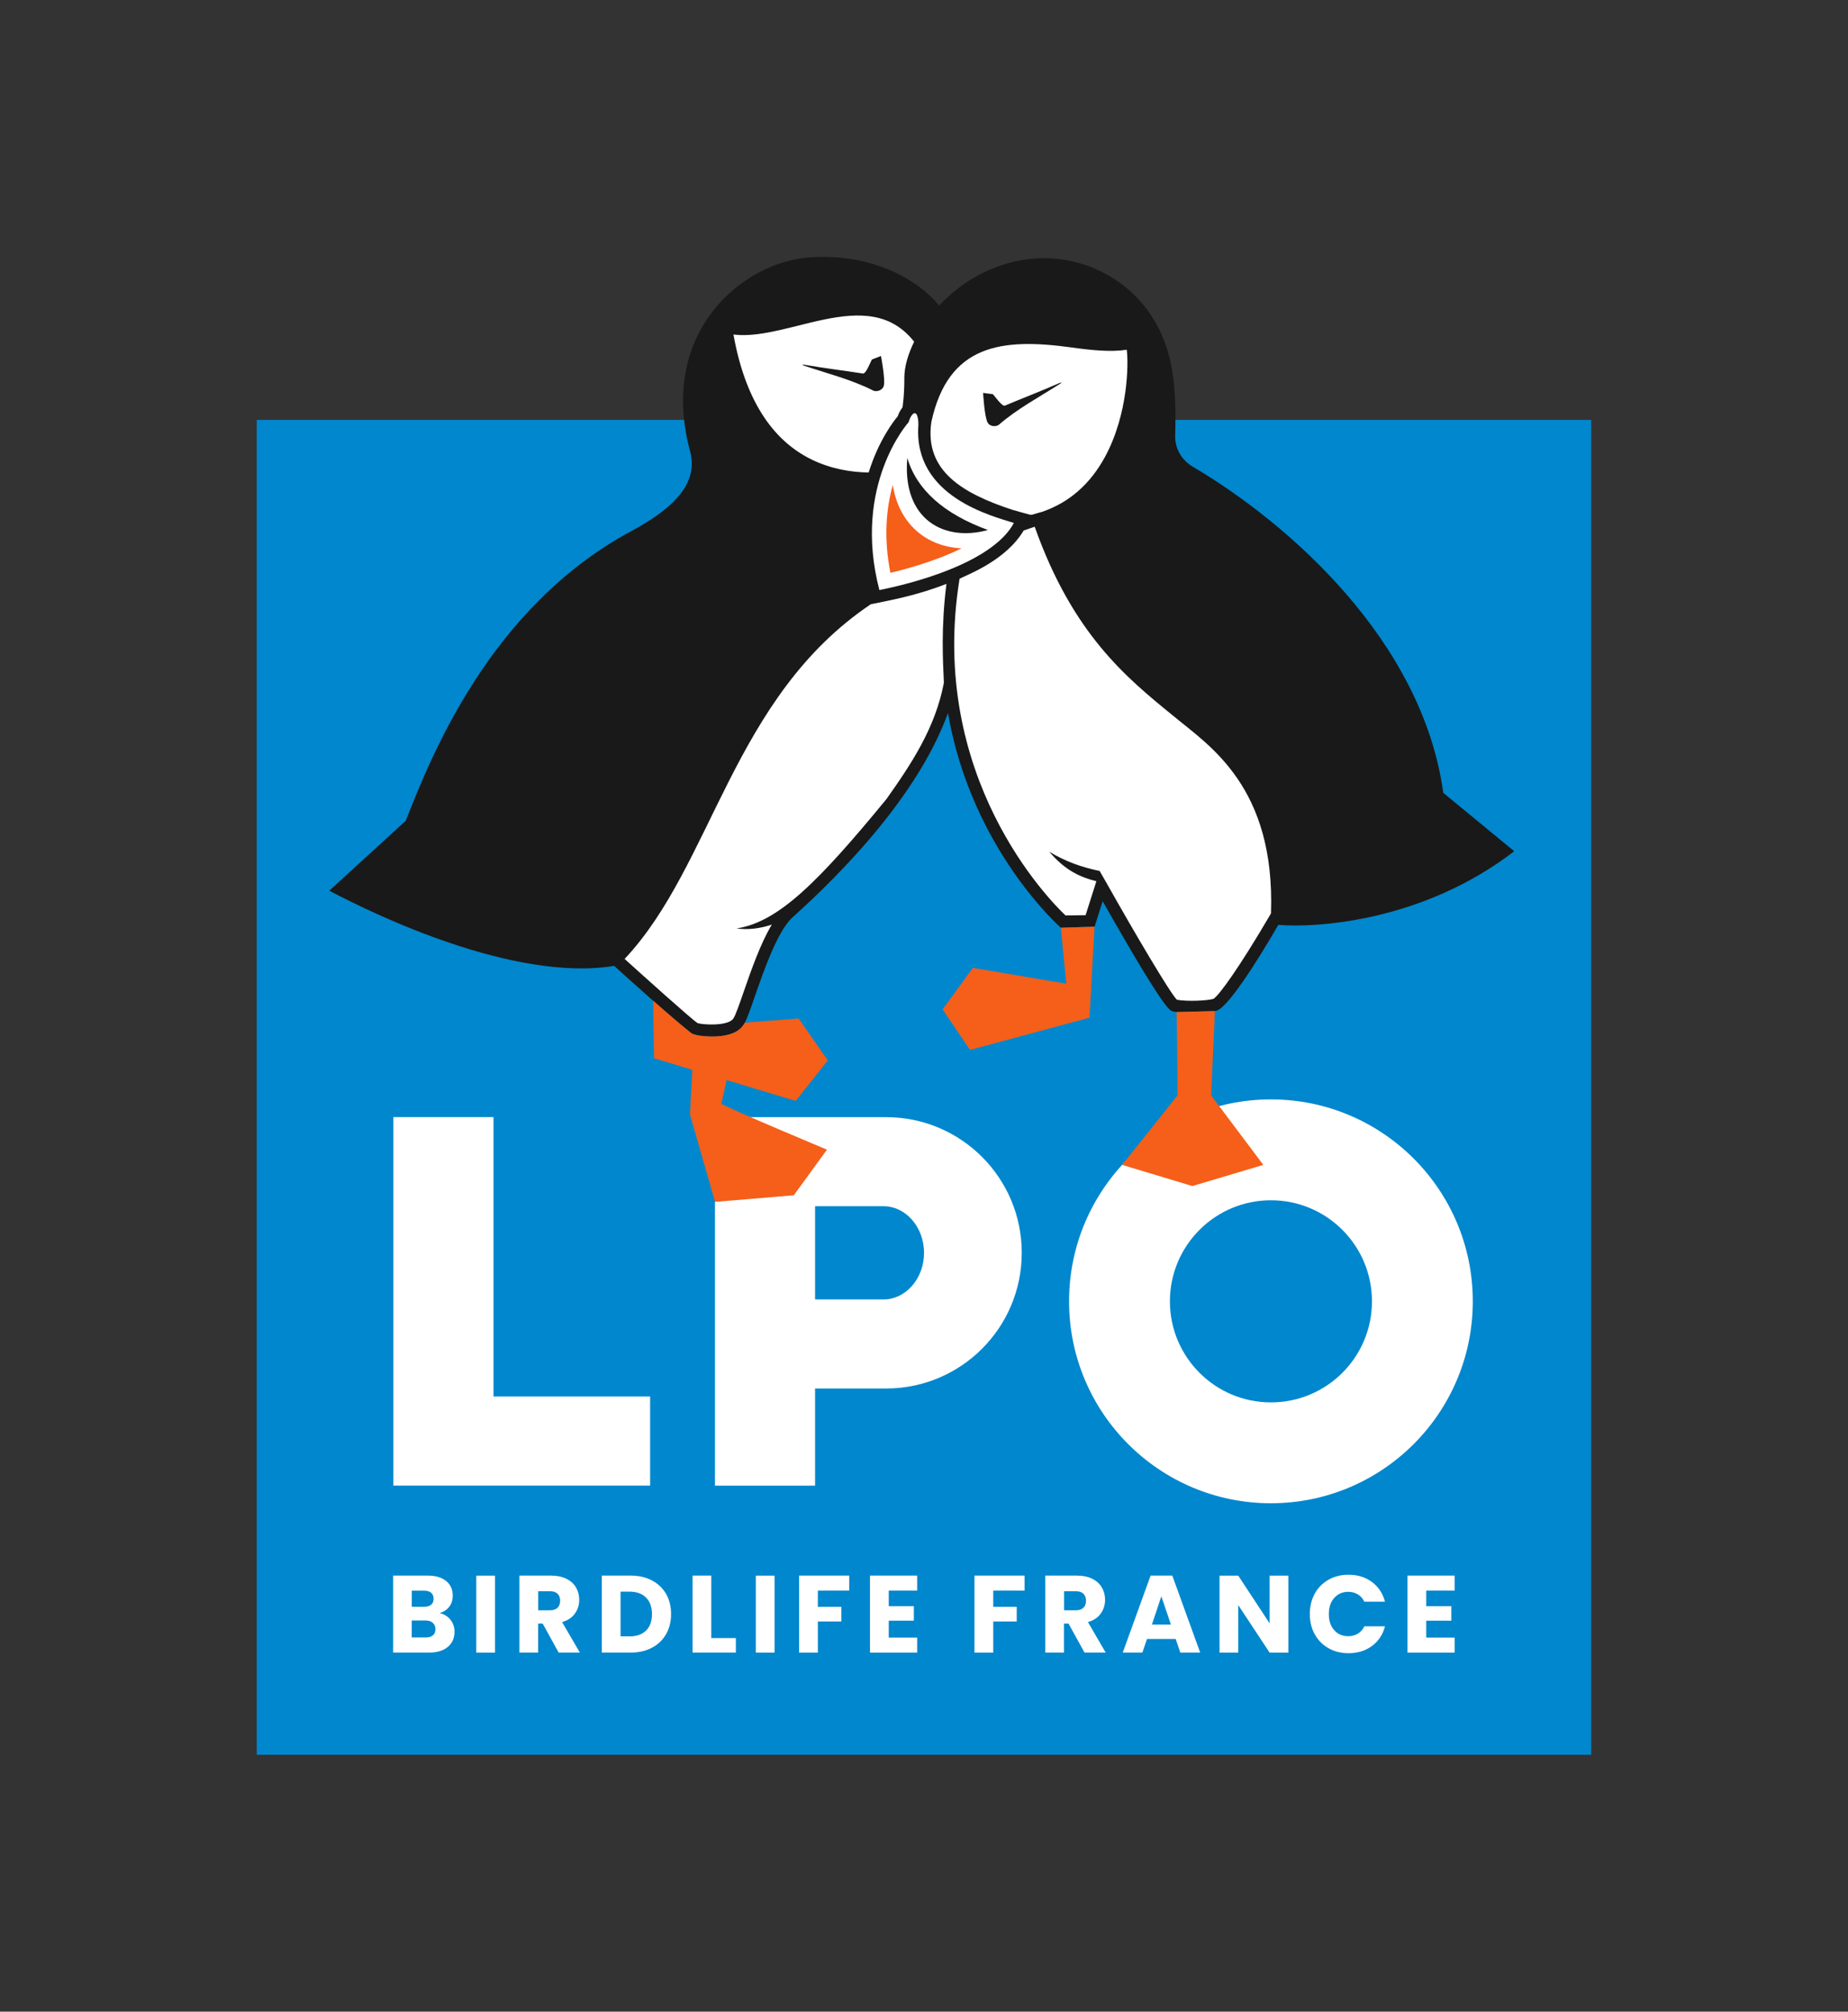 <?xml version="1.0" encoding="utf-8"?>
<!-- Generator: Adobe Illustrator 26.3.1, SVG Export Plug-In . SVG Version: 6.00 Build 0)  -->
<svg version="1.1" id="Logo_LPO" xmlns="http://www.w3.org/2000/svg" xmlns:xlink="http://www.w3.org/1999/xlink" x="0px" y="0px"
	 viewBox="0 0 392.55 427.18" style="enable-background:new 0 0 392.55 427.18;" xml:space="preserve">
<rect x="0" y="0" width="392.55" height="427.18" fill="#333333" stroke="none"/>
<style type="text/css">
	.st0{fill:none;}
	.st1{fill:#0087CD;}
	.st2{fill:#FFFFFF;}
	.st3{fill:#191919;}
	.st4{fill:#F55F19;}
</style>
<g>
	<g>
		<rect class="st0" width="392.55" height="427.18"/>
	</g>
	<g>
		<g>
			<g>
				<g>
					<rect x="54.54" y="89.17" class="st1" width="283.46" height="283.46"/>
					<path class="st2" d="M138.1,296.55h-33.27v-59.33H83.56v78.25h54.54V296.55z M173.14,294.85h15.09
						c15.91,0,28.81-12.9,28.81-28.81c0-15.91-12.9-28.81-28.81-28.81h-36.36v78.25h21.27V294.85z M173.14,256.14h14.51
						c4.76,0,8.63,4.44,8.63,9.9s-3.87,9.9-8.63,9.9h-14.51V256.14z M269.97,319.22c23.68,0,42.88-19.2,42.88-42.88
						c0-23.68-19.2-42.88-42.88-42.88c-23.68,0-42.88,19.2-42.88,42.88C227.09,300.03,246.29,319.22,269.97,319.22z M269.97,254.88
						c11.86,0,21.46,9.61,21.46,21.46c0,11.86-9.61,21.46-21.46,21.46s-21.46-9.61-21.46-21.46
						C248.51,264.49,258.12,254.88,269.97,254.88z M93.39,342.55c0.84-0.25,1.51-0.69,2.02-1.33c0.5-0.64,0.76-1.44,0.76-2.4
						c0-1.3-0.47-2.34-1.41-3.1c-0.94-0.76-2.24-1.14-3.9-1.14h-7.36v16.35h7.62c1.71,0,3.04-0.4,4-1.2
						c0.95-0.8,1.43-1.88,1.43-3.25c0-0.95-0.29-1.79-0.86-2.53C95.09,343.22,94.33,342.75,93.39,342.55z M87.47,337.78h2.61
						c0.65,0,1.15,0.15,1.5,0.44c0.35,0.3,0.52,0.72,0.52,1.28c0,0.56-0.17,0.98-0.52,1.27c-0.35,0.29-0.85,0.43-1.5,0.43h-2.61
						V337.78z M91.95,347.27c-0.36,0.3-0.88,0.45-1.55,0.45h-2.94v-3.61h2.89c0.67,0,1.19,0.16,1.57,0.49
						c0.38,0.33,0.57,0.78,0.57,1.35C92.5,346.53,92.32,346.97,91.95,347.27z M269.69,344.72l-6.66-10.13h-3.98v16.35h3.98v-10.09
						l6.66,10.09h3.98v-16.35h-3.98V344.72z M101.17,350.94h3.98v-16.35h-3.98V350.94z M286.39,338.03c0.76,0,1.44,0.18,2.04,0.54
						c0.6,0.36,1.06,0.88,1.39,1.56h4.38c-0.47-1.77-1.39-3.17-2.77-4.19c-1.38-1.03-3.04-1.54-4.98-1.54c-1.58,0-3,0.35-4.25,1.06
						c-1.25,0.71-2.23,1.69-2.92,2.96c-0.7,1.27-1.05,2.71-1.05,4.32c0,1.62,0.35,3.05,1.05,4.31c0.7,1.26,1.67,2.24,2.92,2.95
						c1.25,0.71,2.67,1.06,4.25,1.06c1.94,0,3.6-0.51,4.98-1.53c1.38-1.02,2.31-2.41,2.77-4.18h-4.38c-0.33,0.68-0.79,1.2-1.39,1.56
						c-0.6,0.36-1.28,0.54-2.04,0.54c-1.23,0-2.22-0.43-2.98-1.28c-0.76-0.85-1.14-1.99-1.14-3.42c0-1.43,0.38-2.57,1.14-3.42
						S285.16,338.03,286.39,338.03z M298.97,350.94h10.02v-3.19h-6.03v-3.59h5.33v-3.08h-5.33v-3.31h6.03v-3.19h-10.02V350.94z
						 M138.49,335.61c-1.29-0.68-2.8-1.03-4.52-1.03h-6.13v16.35h6.13c1.71,0,3.21-0.34,4.51-1.03c1.3-0.68,2.3-1.65,3.01-2.89
						c0.71-1.24,1.06-2.66,1.06-4.26c0-1.62-0.35-3.04-1.06-4.28C140.77,337.25,139.78,336.29,138.49,335.61z M137.23,346.26
						c-0.84,0.82-2.01,1.23-3.52,1.23h-1.89v-9.5h1.89c1.51,0,2.68,0.42,3.52,1.26c0.84,0.84,1.26,2.01,1.26,3.52
						C138.49,344.27,138.07,345.43,137.23,346.26z M244.41,334.58l-5.92,16.35h4.17l0.98-2.89h6.1l0.98,2.89h4.22l-5.92-16.35
						H244.41z M244.69,344.97l2-5.99l2.03,5.99H244.69z M169.75,350.94h3.98v-6.62h4.99v-3.1h-4.99v-3.45h6.66v-3.19h-10.65V350.94z
						 M207,350.94h3.98v-6.62h4.99v-3.1h-4.99v-3.45h6.66v-3.19H207V350.94z M160.55,350.94h3.98v-16.35h-3.98V350.94z
						 M184.8,350.94h10.02v-3.19h-6.03v-3.59h5.33v-3.08h-5.33v-3.31h6.03v-3.19H184.8V350.94z M122.12,342.64
						c0.61-0.85,0.92-1.83,0.92-2.91c0-0.96-0.23-1.84-0.68-2.62c-0.45-0.78-1.13-1.4-2.04-1.85c-0.91-0.45-2.01-0.68-3.3-0.68
						h-6.69v16.35h3.98v-6.17h0.96l3.4,6.17h4.5l-3.77-6.48C120.6,344.11,121.51,343.5,122.12,342.64z M118.44,341.41
						c-0.37,0.36-0.91,0.54-1.64,0.54h-2.47v-4.05h2.47c0.73,0,1.28,0.18,1.64,0.54c0.36,0.36,0.55,0.85,0.55,1.47
						C118.99,340.55,118.81,341.05,118.44,341.41z M233.82,342.64c0.61-0.85,0.92-1.83,0.92-2.91c0-0.96-0.23-1.84-0.68-2.62
						c-0.45-0.78-1.13-1.4-2.04-1.85c-0.91-0.45-2.01-0.68-3.3-0.68h-6.69v16.35h3.98v-6.17h0.96l3.4,6.17h4.5l-3.77-6.48
						C232.31,344.11,233.21,343.5,233.82,342.64z M230.14,341.41c-0.37,0.36-0.91,0.54-1.64,0.54h-2.47v-4.05h2.47
						c0.73,0,1.28,0.18,1.64,0.54c0.36,0.36,0.55,0.85,0.55,1.47C230.69,340.55,230.51,341.05,230.14,341.41z M151.09,334.58h-3.98
						v16.35h9.2v-3.08h-5.22V334.58z"/>
				</g>
			</g>
		</g>
		<path class="st3" d="M306.58,168.36c-4.44-32.28-32.8-57.23-53.27-69.29c-2.32-1.37-3.75-3.86-3.68-6.55
			c0.28-10.21-0.35-18.05-4.8-25.06c-5.49-8.95-18.04-15.66-31.81-11.23c-6.13,1.97-10.55,5.47-13.52,8.66
			c-0.68-0.83-1.46-1.64-2.34-2.43c-6.4-5.75-16.01-8.65-25.72-7.75c-8.03,0.74-16.06,5.58-20.95,12.62
			c-3.81,5.47-7.57,14.86-3.9,28.51c1.64,6.1-2.3,11.47-12.4,16.89c-30.14,16.17-42.65,47.97-48,61.56c0,0-15.34,14.04-16.24,14.85
			c9.3,4.92,39.16,19.45,60.52,15.97c2.99,2.71,11.49,10.41,16.41,14.33c0.69,0.4,2.49,0.67,4.46,0.67c2.43,0,5.24-0.5,6.51-2.38
			l0.37-0.56c0.56-1.08,1.2-2.91,2.18-5.73c1.83-5.29,4.6-13.27,7.71-16.42c6.16-5.56,26.04-23.72,33.26-43.6
			c4.99,28.99,23.98,45.59,23.98,45.59l7.16-0.23l1.72-5.41c12.88,22.75,14.2,23.17,14.77,23.35c0.24,0.08,0.55,0.14,0.92,0.19
			l8.15-0.21c0.14-0.03,0.27-0.06,0.39-0.1c2.37-0.71,8.38-10.07,13.08-18.2c8.1,0.67,30.72-0.71,50.11-15.64
			C321.08,180.28,306.58,168.36,306.58,168.36z"/>
		<path class="st2" d="M184.98,128.31c-29.53,19.85-33.5,55.35-52.3,75.32c3.49,3.16,14.42,13,15.48,13.61
			c0.94,0.38,6.47,0.73,7.61-0.94c0.48-0.7,1.32-3.14,2.21-5.71c1.55-4.47,3.54-10.21,5.97-14.25c-2.47,0.83-5.03,1.16-7.5,0.82
			c8.87-1.33,17.43-9.93,31.83-27.45c5.34-7.53,10.39-15.13,12.22-24.71c-0.21-4.8-0.63-11.64,0.54-21.01
			C194.64,126.49,189.06,127.48,184.98,128.31z M249.38,152.14c-10.1-8.21-21.52-17.49-29.59-40.29l-2.35,0.81
			c-3.73,6.27-11.62,9.24-13.61,10.23c-6.83,42.12,19.14,68.32,22.51,71.51l4.26-0.06l2.29-7.21c-3.38-0.84-6.66-2.29-9.99-6.26
			c3.46,2.11,7.03,3.33,10.68,4.08l1.47,2.56c6.19,10.99,13.41,23.21,14.94,24.79c2.16,0.4,6.4,0.21,7.74-0.18
			c1.12-0.57,5.63-6.84,11.99-17.71l0.26-0.45C270.92,167.05,256.81,158.32,249.38,152.14z M172.46,97.61
			c4,1.94,8.18,2.66,12.06,2.73c2.11-6.8,5.32-10.93,6.18-11.95c0.24-0.72,0.58-1.35,1-1.86l0.01-0.04
			c0.01-0.03,0.41-2.56,0.39-6.28c-0.01-2.22,0.74-4.91,2.08-7.65c-1.11-1.41-2.35-2.54-3.71-3.4c-5.93-3.75-13.56-1.85-20.93-0.01
			c-4.94,1.23-9.65,2.4-13.74,1.88C158.2,84.47,163.8,93.41,172.46,97.61z M214.99,108.24c0.8,0.25,3.84,1.07,3.84,1.07
			s0.24,0.03,0.38-0.01l2.2-0.63c5.7-1.96,10.15-5.85,13.29-11.61c5-9.19,5.02-19.97,4.64-22.79c-3.37,0.52-7.43,0.11-11.68-0.48
			c-14.78-2.05-26.19-0.74-29.81,15.75C196.28,99.98,204.5,104.78,214.99,108.24z M215.36,111.05c-4.4-1.43-21.4-5.5-20.28-20.76
			c0.04-1.71-0.4-3.09-1.19-2.34c-0.53,0.45-0.89,1.71-0.89,1.71s-12.03,13.31-6.2,35.64c2.57-0.51,9.04-1.93,15.26-4.49
			C208.87,118.03,213.46,114.65,215.36,111.05z"/>
		<path class="st4" d="M194.61,112.66c-2.68-2.41-4.35-5.72-4.96-9.69c-1.35,4.83-2.01,11.1-0.51,18.67c3.1-0.73,9.6-2.47,15.11-5.2
			C200.55,116.26,197.19,114.99,194.61,112.66z"/>
		<path class="st4" d="M169.02,233.78l6.82-8.6l-6.19-8.9l-11.41,0.88l0,0l-0.37,0.56c-1.28,1.88-4.08,2.38-6.51,2.38
			c-1.98,0-3.77-0.27-4.46-0.67c-2.26-1.8-5.27-4.39-8.16-6.94l0.18,12.23l8.14,2.45l-0.49,9.31l-0.01,0.18l5.33,18.56l16.73-1.4
			l7.04-9.69c0,0-20.29-8.48-22.43-9.74l1.11-5.03L169.02,233.78z"/>
		<path class="st4" d="M257.27,232.61l0.8-17.91l-8.15,0.21c0.1,2.86,0.18,11.71,0.21,17.7l-11.76,14.76l14.91,4.49l15.07-4.49
			L257.27,232.61z M226.5,208.89l-19.84-3.36l-6.44,8.81l5.83,8.61l25.38-6.85l1.07-19.32l-7.16,0.23L226.5,208.89z"/>
		<path class="st3" d="M185.21,76.34c-0.32,0.53-1.25,3.09-1.91,2.98c-3.46-0.55-8.63-1.19-12.16-1.82
			c-0.72-0.13-0.9-0.04-0.32,0.16c4.9,1.65,10.23,2.99,14.75,5.32c0.92,0.28,1.96-0.23,2.17-1.07c0.34-1.38-0.6-6.32-0.6-6.32
			L185.21,76.34z M192.73,97.26c-0.49,5.61,0.88,10.15,4.03,12.99c3.21,2.89,8.04,3.7,13.1,2.3
			C200.46,109.12,194.72,103.98,192.73,97.26z M224.83,81.43c-3.27,1.46-8.13,3.33-11.36,4.7c-0.62,0.26-2.13-2-2.58-2.43
			l-2.06-0.26c0,0,0.28,5.03,0.95,6.28c0.41,0.77,1.53,1,2.36,0.51c3.83-3.35,8.67-5.94,13.03-8.73
			C225.7,81.17,225.5,81.13,224.83,81.43z"/>
	</g>
</g>
</svg>
